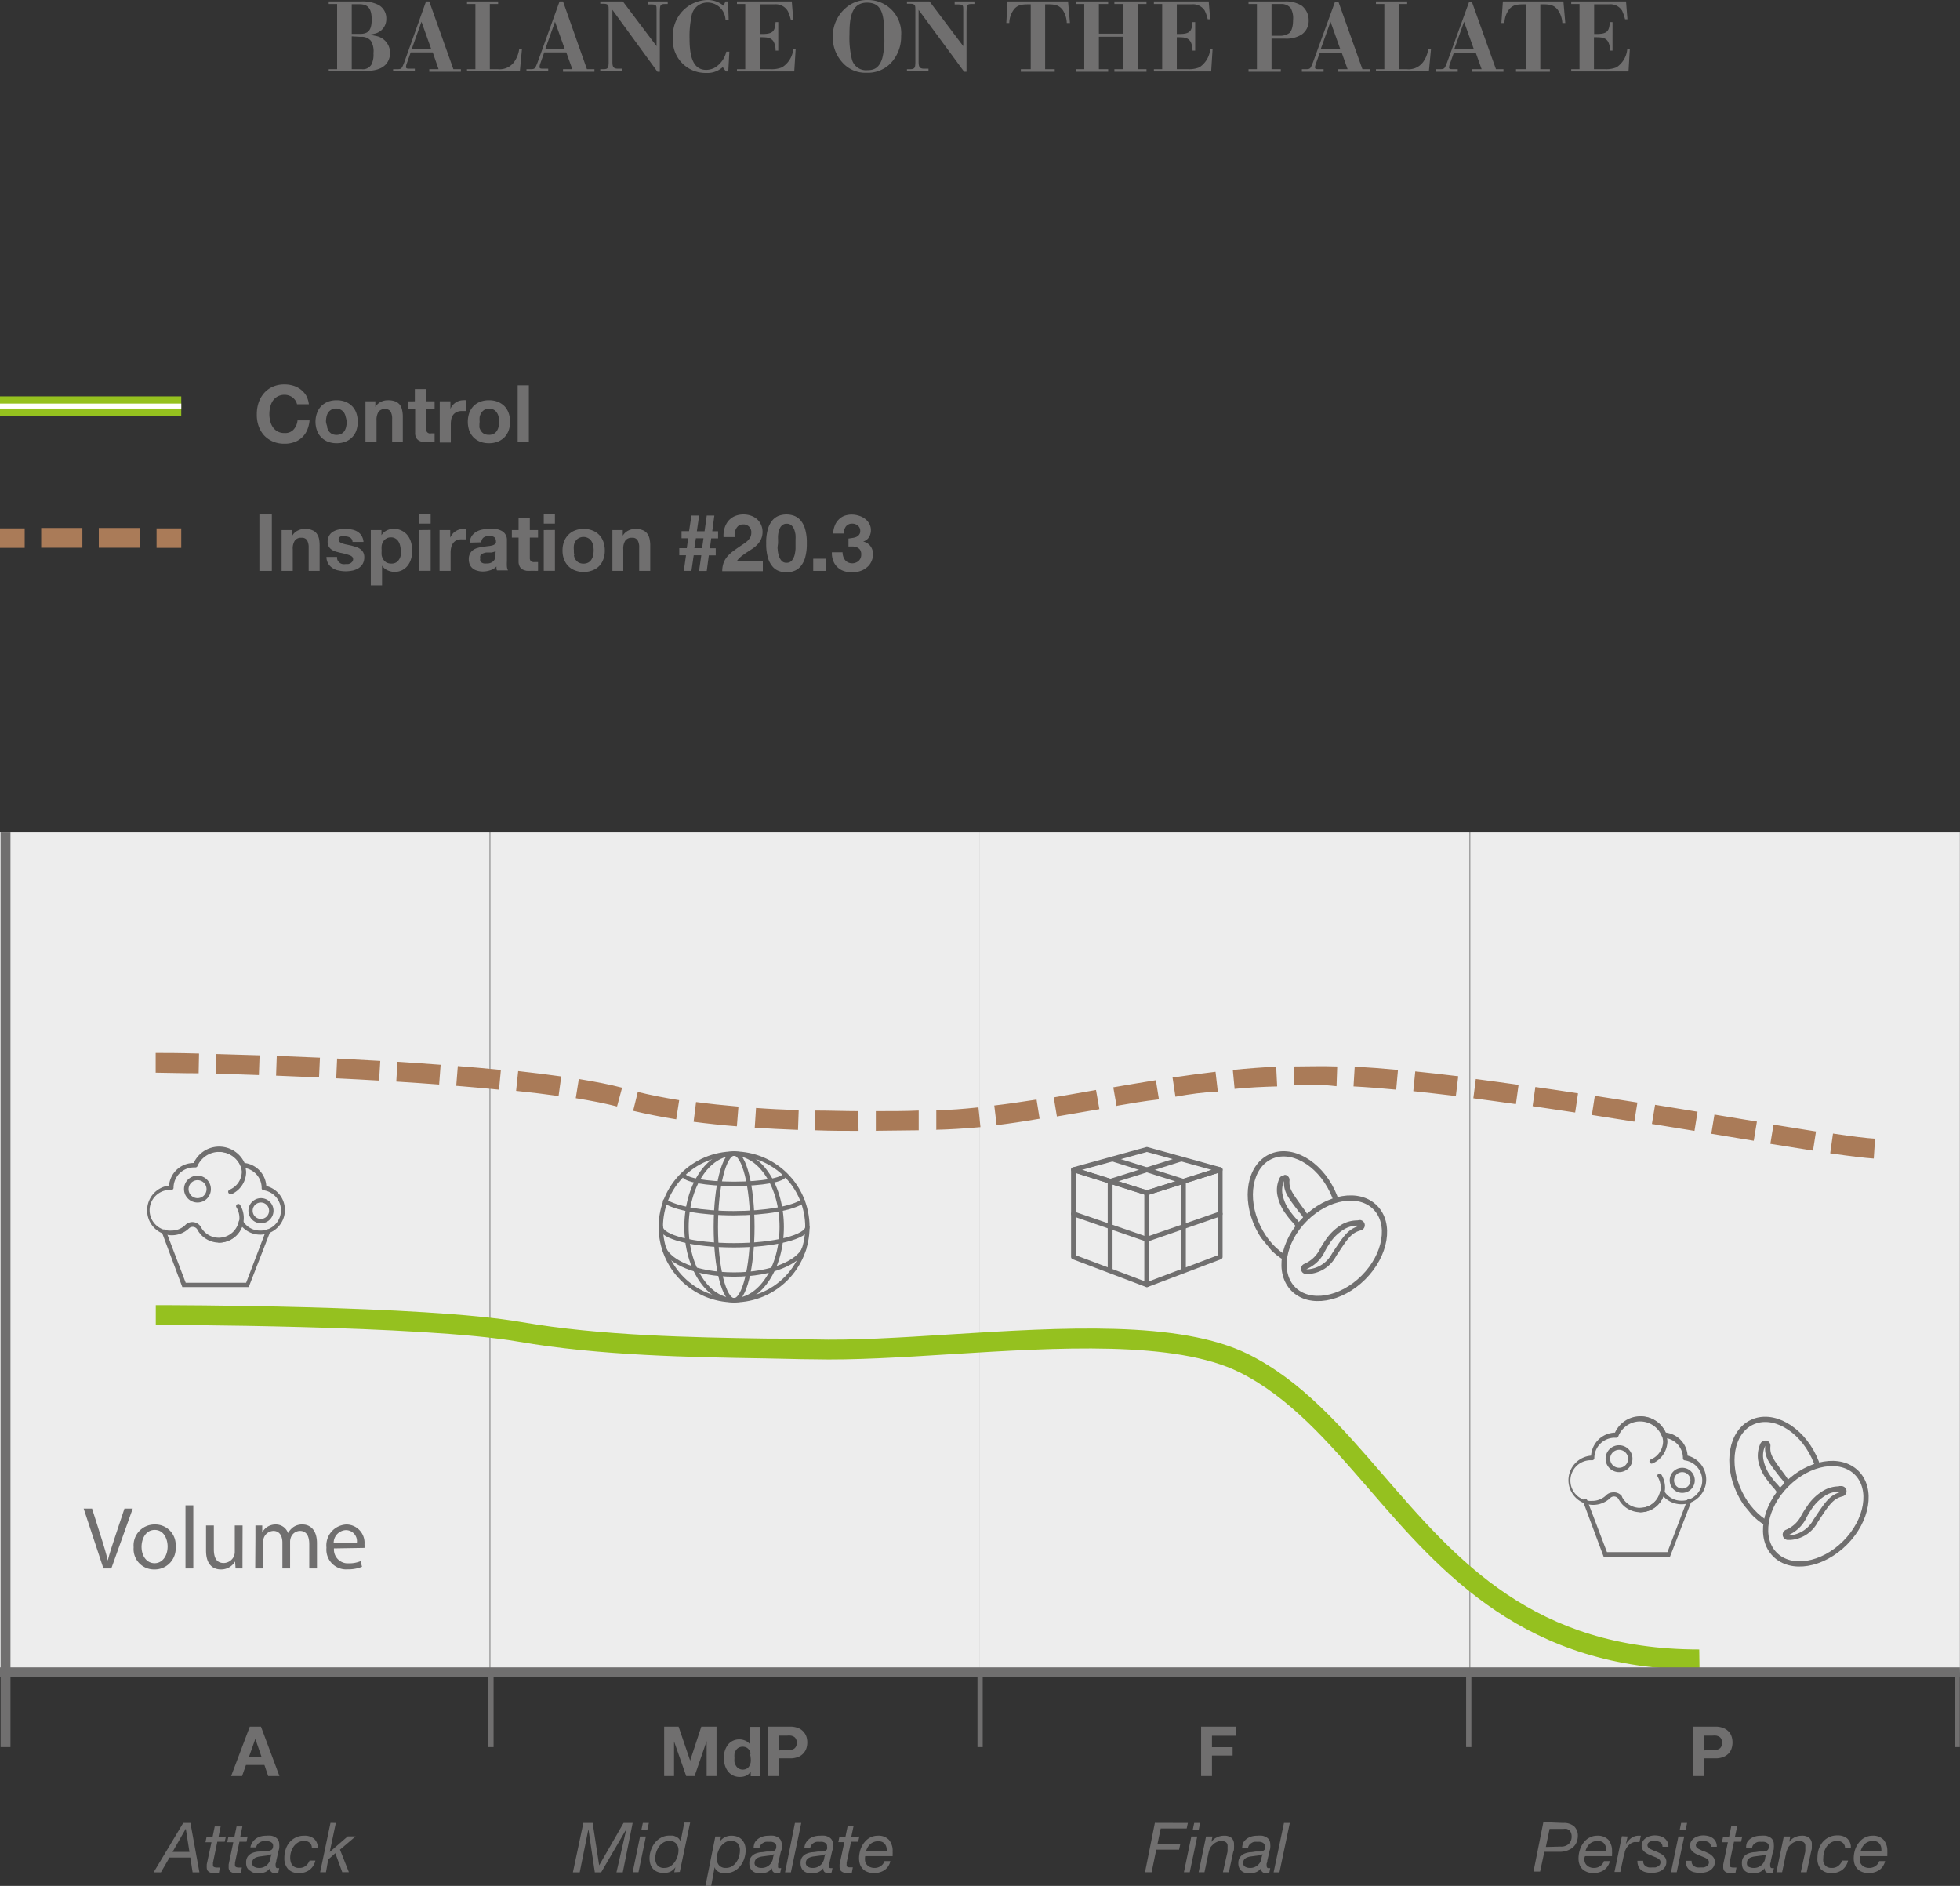<svg xmlns="http://www.w3.org/2000/svg" xmlns:xlink="http://www.w3.org/1999/xlink" viewBox="0 0 198.43 190.88"><rect x="0" y="0" width="198.43" height="190.88" fill="#333333" stroke="none"/><defs><style>.cls-1,.cls-11,.cls-12,.cls-7,.cls-9{fill:none;}.cls-2{fill:#ededed;}.cls-3{fill:#fff;}.cls-4{fill:#706f6f;}.cls-5{fill:#95c11f;}.cls-6{fill:#aa7b58;}.cls-11,.cls-12,.cls-7,.cls-9{stroke:#706f6f;}.cls-11,.cls-12,.cls-7{stroke-linecap:round;stroke-linejoin:round;}.cls-7{stroke-width:0.49px;}.cls-8{clip-path:url(#clip-path);}.cls-9{stroke-miterlimit:10;stroke-width:0.53px;}.cls-10{clip-path:url(#clip-path-2);}.cls-11{stroke-width:0.44px;}.cls-12{stroke-width:0.44px;}</style><clipPath id="clip-path"><path class="cls-1" d="M130,128.12a6.69,6.69,0,0,1,2.12-4.74,6.92,6.92,0,0,1,4.25-2.11L131,114.68l-7.42,5.62Z"/></clipPath><clipPath id="clip-path-2"><path class="cls-1" d="M178.75,155a6.7,6.7,0,0,1,2.13-4.73,7,7,0,0,1,4.25-2.12l-5.42-6.59-7.43,5.62Z"/></clipPath></defs><g id="Calque_2" data-name="Calque 2"><g id="Picto"><rect class="cls-2" x="49.63" y="84.22" width="49.58" height="85.04"/><rect class="cls-2" y="84.22" width="49.58" height="85.04"/><rect class="cls-2" x="99.21" y="84.22" width="49.58" height="85.04"/><rect class="cls-2" x="148.84" y="84.22" width="49.58" height="85.04"/><rect class="cls-3" x="0.7" y="168.96" width="197.54" height="0.61"/><rect class="cls-4" x="148.43" y="168.94" width="0.53" height="7.89"/><rect class="cls-4" x="0.06" y="168.94" width="1" height="7.89"/><rect class="cls-4" x="49.44" y="168.94" width="0.53" height="7.89"/><rect class="cls-4" x="98.96" y="168.94" width="0.53" height="7.89"/><rect class="cls-4" x="197.88" y="168.94" width="0.53" height="7.89"/><path class="cls-5" d="M172.06,169c-17.65,0-26.08-9.74-33.51-18.34-4.12-4.75-8-9.24-13.05-11.76-6.52-3.25-18.56-2.5-29.19-1.84-5.09.32-9.9.62-14,.52-1.5,0-3.11-.07-4.8-.09-7.49-.12-16.81-.27-25.05-1.7-9.64-1.67-36.42-1.69-36.69-1.69v-2c1.11,0,27.22,0,37,1.71,8.08,1.4,17.32,1.55,24.74,1.67,1.69,0,3.31,0,4.82.09,4,.11,8.81-.19,13.86-.51,11.4-.71,23.19-1.44,30.18,2,5.41,2.69,9.42,7.33,13.66,12.23,7.51,8.69,15.27,17.66,32,17.66Z"/><rect class="cls-4" x="0.06" y="84.22" width="1" height="85.04"/><rect class="cls-4" y="168.76" width="198.42" height="1"/><path class="cls-6" d="M189.7,117.26c-.9-.06-2.35-.23-4.41-.53l.28-2c2,.3,3.4.47,4.26.52Zm-6.15-.8-4.32-.69.32-1.94,4.3.69Zm-6-1-4.3-.71.32-1.94,4.3.71Zm-6-1-4.31-.7.32-1.94,4.3.7Zm-84.63,0c-1.39,0-2.86,0-4.38-.06l0-2c1.5,0,3,.06,4.34.06Zm1.75,0v-2c1.59,0,3.06,0,4.34-.06l0,2C91.69,114.42,90.21,114.44,88.61,114.45Zm6.12-.1,0-2c1.34,0,2.74-.12,4.27-.28l.2,2C97.57,114.23,96.12,114.32,94.73,114.35Zm-14,0c-1.52-.06-3-.13-4.38-.22l.13-2c1.37.1,2.82.17,4.32.22ZM74.6,114c-1.55-.12-3-.28-4.38-.46l.25-2c1.34.18,2.78.33,4.29.46Zm26.3-.11-.24-2c1.29-.15,2.69-.35,4.28-.6l.31,1.94C103.63,113.51,102.21,113.72,100.9,113.88Zm64.56-.36-4.3-.68.3-1.94,4.31.68Zm-97-.24c-1.57-.25-3-.54-4.36-.86l.47-1.91c1.27.31,2.68.59,4.19.83ZM107,113l-.32-1.93,3.88-.68.4-.07.34,1.94-.4.07Zm52.47-.4-4.31-.64.28-1.94c1.44.2,2.88.42,4.32.64Zm-97-.61c-1.11-.29-2.51-.57-4.18-.84l.31-1.94c1.73.28,3.2.57,4.38.88Zm50.58,0-.34-1.94c1.41-.24,2.85-.49,4.31-.72l.31,1.94C115.82,111.44,114.39,111.69,113,111.93Zm40.42-.24c-1.46-.21-2.9-.4-4.31-.59l.25-1.95c1.42.19,2.87.38,4.33.59ZM119,111l-.29-1.94c1.54-.23,3-.42,4.35-.58l.23,2C121.9,110.54,120.5,110.73,119,111Zm28.39-.07c-1.48-.18-2.92-.34-4.31-.49l.2-2c1.4.14,2.86.31,4.35.49Zm-90.84,0c-1.3-.18-2.74-.36-4.3-.52l.21-2c1.58.17,3,.35,4.36.54Zm84.8-.64c-1.56-.15-3-.26-4.32-.33l.12-2c1.32.07,2.8.18,4.38.33Zm-16.35,0-.19-2c1.5-.15,3-.26,4.39-.33l.1,2C127.89,110,126.45,110.06,125,110.21Zm-74.48,0c-1.4-.14-2.85-.27-4.33-.39l.16-2c1.49.12,3,.25,4.36.39Zm80.5-.35-.06-2c1.42,0,2.81-.06,4.42,0l-.07,2C133.73,109.75,132.38,109.77,131,109.81Zm-86.56-.17c-1.44-.11-2.89-.21-4.34-.3l.12-2c1.46.09,2.92.19,4.37.3Zm-6.08-.4c-1.46-.09-2.92-.16-4.34-.23l.09-2,4.37.24Zm-6.08-.32-4.35-.18.07-2,4.37.18Zm-6.09-.24c-1.57-.06-3-.1-4.36-.13l.05-2,4.38.13Zm-6.1-.18c-1.93,0-3.43-.06-4.35-.06v-2c.93,0,2.45,0,4.39.06Z"/><rect class="cls-5" y="40.12" width="18.35" height="1.97"/><rect class="cls-3" y="40.85" width="18.35" height="0.5"/><rect class="cls-6" y="53.48" width="2.5" height="1.97"/><path class="cls-6" d="M14.18,55.44H10v-2h4.17Zm-5.84,0H4.17v-2H8.34Z"/><rect class="cls-6" x="15.85" y="53.48" width="2.5" height="1.97"/><path class="cls-4" d="M29.93,40.57a1.43,1.43,0,0,0-.28-.32,1.28,1.28,0,0,0-.38-.21,1.33,1.33,0,0,0-.45-.08,1.47,1.47,0,0,0-.72.17,1.44,1.44,0,0,0-.48.44,1.81,1.81,0,0,0-.26.62,3,3,0,0,0-.09.73,2.69,2.69,0,0,0,.09.7,1.76,1.76,0,0,0,.26.61,1.44,1.44,0,0,0,.48.44,1.47,1.47,0,0,0,.72.16,1.13,1.13,0,0,0,.9-.35,1.59,1.59,0,0,0,.4-.93h1.22a3.21,3.21,0,0,1-.25,1,2.22,2.22,0,0,1-.53.74,2.14,2.14,0,0,1-.77.46,2.7,2.7,0,0,1-1,.16,2.83,2.83,0,0,1-1.18-.23,2.65,2.65,0,0,1-.88-.62,2.84,2.84,0,0,1-.55-.94A3.42,3.42,0,0,1,26,41.92a3.58,3.58,0,0,1,.19-1.19,2.89,2.89,0,0,1,.55-.95,2.56,2.56,0,0,1,.88-.64,2.83,2.83,0,0,1,1.18-.23,2.92,2.92,0,0,1,.9.13,2.3,2.3,0,0,1,1.3,1,2.45,2.45,0,0,1,.27.88H30.07A1.07,1.07,0,0,0,29.93,40.57Z"/><path class="cls-4" d="M32.1,41.79a1.88,1.88,0,0,1,.43-.69,2.05,2.05,0,0,1,.67-.44,2.46,2.46,0,0,1,.88-.15,2.42,2.42,0,0,1,.88.15,2,2,0,0,1,.68.44,1.88,1.88,0,0,1,.43.69,2.77,2.77,0,0,1,0,1.8,1.92,1.92,0,0,1-.43.68,2,2,0,0,1-.68.44,2.42,2.42,0,0,1-.88.15,2.46,2.46,0,0,1-.88-.15,2.05,2.05,0,0,1-.67-.44,1.92,1.92,0,0,1-.43-.68,2.61,2.61,0,0,1,0-1.8Zm1,1.38a1.47,1.47,0,0,0,.16.43,1,1,0,0,0,.31.3,1.1,1.1,0,0,0,1,0,1,1,0,0,0,.32-.3,1.47,1.47,0,0,0,.16-.43,2.44,2.44,0,0,0,.05-.48A2.63,2.63,0,0,0,35,42.2a1.31,1.31,0,0,0-.16-.42,1,1,0,0,0-.32-.3,1,1,0,0,0-1,0,1,1,0,0,0-.31.3,1.31,1.31,0,0,0-.16.42,2.63,2.63,0,0,0-.05.49A2.44,2.44,0,0,0,33.13,43.17Z"/><path class="cls-4" d="M38,40.62v.57h0a1.39,1.39,0,0,1,.56-.52,1.63,1.63,0,0,1,.71-.16,2,2,0,0,1,.75.12,1.15,1.15,0,0,1,.46.34,1.32,1.32,0,0,1,.23.54,3,3,0,0,1,.07.7v2.54H39.7V42.42a1.45,1.45,0,0,0-.16-.77A.62.62,0,0,0,39,41.4a.79.79,0,0,0-.68.28,1.59,1.59,0,0,0-.2.91v2.16H37V40.62Z"/><path class="cls-4" d="M44,40.62v.76h-.84v2a.39.39,0,0,0,.48.48h.19l.17,0v.88l-.32,0h-.35a4.07,4.07,0,0,1-.5,0,1.32,1.32,0,0,1-.41-.14.76.76,0,0,1-.29-.3,1,1,0,0,1-.1-.5V41.38h-.69v-.76H42V39.38h1.13v1.24Z"/><path class="cls-4" d="M45.6,40.62v.77h0a1.31,1.31,0,0,1,.21-.36,1.64,1.64,0,0,1,.31-.28,1.46,1.46,0,0,1,.38-.18,1.42,1.42,0,0,1,.42-.06.75.75,0,0,1,.24,0V41.6l-.19,0h-.21a1.19,1.19,0,0,0-.53.11.89.89,0,0,0-.35.28,1.15,1.15,0,0,0-.19.42,2.78,2.78,0,0,0-.05.52v1.86H44.52V40.62Z"/><path class="cls-4" d="M47.51,41.79a2,2,0,0,1,.43-.69,2,2,0,0,1,.68-.44,2.42,2.42,0,0,1,.88-.15,2.46,2.46,0,0,1,.88.15,2.1,2.1,0,0,1,.68.44,2,2,0,0,1,.43.69,2.77,2.77,0,0,1,0,1.8,2.07,2.07,0,0,1-.43.68,2.1,2.1,0,0,1-.68.44,2.46,2.46,0,0,1-.88.15,2.42,2.42,0,0,1-.88-.15,2,2,0,0,1-.68-.44,2.07,2.07,0,0,1-.43-.68,2.78,2.78,0,0,1,0-1.8Zm1,1.38a1.49,1.49,0,0,0,.17.43,1,1,0,0,0,.31.3,1,1,0,0,0,.48.11A1,1,0,0,0,50,43.9a.89.89,0,0,0,.31-.3,1.25,1.25,0,0,0,.17-.43,2.44,2.44,0,0,0,0-.48,2.63,2.63,0,0,0,0-.49,1.13,1.13,0,0,0-.17-.42.89.89,0,0,0-.79-.42.85.85,0,0,0-.48.12,1,1,0,0,0-.31.3,1.32,1.32,0,0,0-.17.42,2.63,2.63,0,0,0,0,.49A2.45,2.45,0,0,0,48.54,43.17Z"/><path class="cls-4" d="M53.54,39v5.71H52.41V39Z"/><path class="cls-4" d="M27.52,52.07v5.71H26.26V52.07Z"/><path class="cls-4" d="M29.59,53.65v.57h0a1.27,1.27,0,0,1,.56-.52,1.6,1.6,0,0,1,.7-.17,1.77,1.77,0,0,1,.75.13,1,1,0,0,1,.46.34,1.48,1.48,0,0,1,.24.54,3.73,3.73,0,0,1,.06.7v2.54H31.25V55.45a1.52,1.52,0,0,0-.16-.77.62.62,0,0,0-.57-.25.77.77,0,0,0-.67.28,1.49,1.49,0,0,0-.21.9v2.17H28.51V53.65Z"/><path class="cls-4" d="M34.2,56.75a.85.85,0,0,0,.2.22.65.65,0,0,0,.28.12,1.12,1.12,0,0,0,.32,0l.25,0a.85.85,0,0,0,.24-.09.69.69,0,0,0,.18-.16.41.41,0,0,0,.08-.25c0-.18-.12-.3-.35-.39a6.7,6.7,0,0,0-.94-.25L34,55.83a1.62,1.62,0,0,1-.42-.2.86.86,0,0,1-.29-.31.83.83,0,0,1-.12-.46,1.25,1.25,0,0,1,.16-.65,1.08,1.08,0,0,1,.41-.41,1.82,1.82,0,0,1,.58-.21,3.49,3.49,0,0,1,.65-.06,2.84,2.84,0,0,1,.66.07,1.63,1.63,0,0,1,.56.21,1.24,1.24,0,0,1,.41.41,1.34,1.34,0,0,1,.2.63H35.69a.5.5,0,0,0-.25-.44,1.09,1.09,0,0,0-.53-.12l-.21,0a.46.46,0,0,0-.2,0,.33.33,0,0,0-.15.11.28.28,0,0,0-.07.21.34.34,0,0,0,.11.25,1,1,0,0,0,.29.15,3.16,3.16,0,0,0,.42.11l.47.1.48.14a1.38,1.38,0,0,1,.42.21,1,1,0,0,1,.3.33,1,1,0,0,1,.11.48,1.33,1.33,0,0,1-.16.69,1.39,1.39,0,0,1-.43.44,1.94,1.94,0,0,1-.61.24,3.84,3.84,0,0,1-.69.07,3.27,3.27,0,0,1-.7-.08,1.5,1.5,0,0,1-.61-.24,1.31,1.31,0,0,1-.63-1.13h1.08A.59.59,0,0,0,34.2,56.75Z"/><path class="cls-4" d="M38.62,53.65v.52h0a1.28,1.28,0,0,1,.53-.48,1.5,1.5,0,0,1,.7-.16,1.68,1.68,0,0,1,.84.19,1.65,1.65,0,0,1,.59.49,2,2,0,0,1,.34.7,3,3,0,0,1,.11.85,2.71,2.71,0,0,1-.11.8,2.07,2.07,0,0,1-.34.68,1.75,1.75,0,0,1-.57.47,1.74,1.74,0,0,1-1.5,0,1.31,1.31,0,0,1-.53-.46h0v2H37.54V53.65Zm1.48,3.28a.86.86,0,0,0,.3-.3,1.13,1.13,0,0,0,.17-.42,2.61,2.61,0,0,0,0-.48,2,2,0,0,0-.06-.49,1.17,1.17,0,0,0-.17-.43.86.86,0,0,0-.77-.42.83.83,0,0,0-.46.12.81.81,0,0,0-.31.3,1.11,1.11,0,0,0-.16.42,2.65,2.65,0,0,0,0,.5,2.61,2.61,0,0,0,0,.48,1.32,1.32,0,0,0,.17.42,1,1,0,0,0,.31.3,1,1,0,0,0,.46.11A.93.93,0,0,0,40.1,56.93Z"/><path class="cls-4" d="M42.46,53v-.94H43.6V53Zm1.14.64v4.13H42.46V53.65Z"/><path class="cls-4" d="M45.58,53.65v.76h0a1.86,1.86,0,0,1,.22-.35,1.18,1.18,0,0,1,.31-.28,1.33,1.33,0,0,1,.38-.18,1.14,1.14,0,0,1,.41-.07,1.18,1.18,0,0,1,.25,0v1.06l-.19,0h-.22a1.22,1.22,0,0,0-.53.1.88.88,0,0,0-.34.29,1.15,1.15,0,0,0-.19.42,2.12,2.12,0,0,0-.06.52v1.86H44.5V53.65Z"/><path class="cls-4" d="M47.56,54.92a1.36,1.36,0,0,1,.2-.67,1.51,1.51,0,0,1,.45-.42,1.93,1.93,0,0,1,.61-.23,3.94,3.94,0,0,1,.69-.07,4.7,4.7,0,0,1,.63,0,1.86,1.86,0,0,1,.58.17,1,1,0,0,1,.43.36,1,1,0,0,1,.17.6v2.15a4.63,4.63,0,0,0,0,.54,1,1,0,0,0,.11.38H50.31a1.33,1.33,0,0,1-.05-.19l0-.21a1.37,1.37,0,0,1-.64.39,2.36,2.36,0,0,1-.75.12,1.92,1.92,0,0,1-.55-.08,1.18,1.18,0,0,1-.45-.22,1,1,0,0,1-.3-.38,1.36,1.36,0,0,1-.11-.56,1.16,1.16,0,0,1,.13-.58,1,1,0,0,1,.32-.36,1.35,1.35,0,0,1,.44-.2,3.1,3.1,0,0,1,.51-.11l.51-.07a2.7,2.7,0,0,0,.44-.07.76.76,0,0,0,.3-.14.28.28,0,0,0,.1-.27.6.6,0,0,0-.06-.29.37.37,0,0,0-.16-.17.69.69,0,0,0-.23-.08l-.28,0a.84.84,0,0,0-.53.15.61.61,0,0,0-.22.48Zm2.62.84a.55.55,0,0,1-.17.1l-.24.06-.26,0-.27,0a1.14,1.14,0,0,0-.25.06.76.76,0,0,0-.22.11.5.5,0,0,0-.15.17.68.68,0,0,0,0,.27.62.62,0,0,0,0,.25.44.44,0,0,0,.16.17.72.72,0,0,0,.22.08,1.14,1.14,0,0,0,.26,0,.94.94,0,0,0,.52-.11.67.67,0,0,0,.28-.27.94.94,0,0,0,.1-.31,1.33,1.33,0,0,0,0-.26Z"/><path class="cls-4" d="M54.47,53.65v.76h-.83v2a.54.54,0,0,0,.1.39.57.57,0,0,0,.38.09h.18l.17,0v.88a1.51,1.51,0,0,1-.32,0h-.34a4,4,0,0,1-.5,0,1.59,1.59,0,0,1-.42-.14.74.74,0,0,1-.28-.3,1.06,1.06,0,0,1-.11-.5V54.41h-.68v-.76h.68V52.41h1.14v1.24Z"/><path class="cls-4" d="M55.05,53v-.94h1.13V53Zm1.13.64v4.13H55.05V53.65Z"/><path class="cls-4" d="M57.1,54.82a2,2,0,0,1,.44-.69,1.82,1.82,0,0,1,.67-.44,2.42,2.42,0,0,1,.88-.16,2.46,2.46,0,0,1,.88.16,1.86,1.86,0,0,1,.68.44,1.88,1.88,0,0,1,.43.69,2.57,2.57,0,0,1,.15.9,2.48,2.48,0,0,1-.15.89,1.88,1.88,0,0,1-.43.69,1.84,1.84,0,0,1-.68.43,2.46,2.46,0,0,1-.88.16,2.42,2.42,0,0,1-.88-.16,1.8,1.8,0,0,1-.67-.43,2,2,0,0,1-.44-.69,2.48,2.48,0,0,1-.15-.89A2.57,2.57,0,0,1,57.1,54.82Zm1,1.38a1.23,1.23,0,0,0,.16.43,1,1,0,0,0,.31.3,1.1,1.1,0,0,0,1,0,.89.89,0,0,0,.31-.3,1.25,1.25,0,0,0,.17-.43,2.38,2.38,0,0,0,0-1,1.13,1.13,0,0,0-.17-.42.75.75,0,0,0-.31-.3,1,1,0,0,0-1,0,.81.81,0,0,0-.31.3,1.11,1.11,0,0,0-.16.42,2,2,0,0,0,0,.49A2,2,0,0,0,58.14,56.2Z"/><path class="cls-4" d="M63.05,53.65v.57h0a1.33,1.33,0,0,1,.56-.52,1.65,1.65,0,0,1,.71-.17,1.75,1.75,0,0,1,.74.13,1,1,0,0,1,.46.34,1.33,1.33,0,0,1,.24.54,3,3,0,0,1,.07.7v2.54H64.71V55.45a1.43,1.43,0,0,0-.16-.77.61.61,0,0,0-.57-.25.78.78,0,0,0-.67.28,1.49,1.49,0,0,0-.21.9v2.17H62V53.65Z"/><path class="cls-4" d="M68.77,56.2v-.72h.76l.14-1H69v-.72h.76L70,52.18h.78l-.23,1.59h.78l.22-1.59h.77l-.21,1.59h.59v.72H72l-.13,1h.59v.72h-.7l-.21,1.58h-.78L71,56.2h-.77L70,57.78h-.77l.22-1.58Zm1.53-.72h.78l.14-1h-.77Z"/><path class="cls-4" d="M73.36,53.44a2.07,2.07,0,0,1,.38-.72,1.87,1.87,0,0,1,.65-.48,2.24,2.24,0,0,1,.89-.17,2.19,2.19,0,0,1,.73.12,1.82,1.82,0,0,1,.61.34,1.7,1.7,0,0,1,.58,1.29,1.79,1.79,0,0,1-.14.73,2,2,0,0,1-.36.54,3,3,0,0,1-.5.43l-.58.38c-.19.12-.37.26-.56.4a2.59,2.59,0,0,0-.48.51h2.65v1H73.12a2.44,2.44,0,0,1,.14-.85,2.17,2.17,0,0,1,.38-.64,3.49,3.49,0,0,1,.56-.52c.22-.16.45-.33.69-.49l.39-.26a2.92,2.92,0,0,0,.38-.29,2,2,0,0,0,.29-.36,1,1,0,0,0,.11-.46.78.78,0,0,0-.84-.86.73.73,0,0,0-.42.11.91.91,0,0,0-.27.31,1.34,1.34,0,0,0-.15.41,2.28,2.28,0,0,0,0,.45H73.25A2.59,2.59,0,0,1,73.36,53.44Z"/><path class="cls-4" d="M77.73,53.59a2.45,2.45,0,0,1,.45-.9,1.6,1.6,0,0,1,.65-.48,2.3,2.3,0,0,1,1.58,0,1.7,1.7,0,0,1,.66.48,2.45,2.45,0,0,1,.45.9A4.86,4.86,0,0,1,81.68,55a5,5,0,0,1-.16,1.4,2.37,2.37,0,0,1-.45.9,1.52,1.52,0,0,1-.66.48,2.16,2.16,0,0,1-1.58,0,1.44,1.44,0,0,1-.65-.48,2.37,2.37,0,0,1-.45-.9,5,5,0,0,1-.16-1.4A4.86,4.86,0,0,1,77.73,53.59Zm1,1.95a2.84,2.84,0,0,0,.1.65,1.52,1.52,0,0,0,.27.54.65.65,0,0,0,.53.23.68.68,0,0,0,.54-.23,1.52,1.52,0,0,0,.27-.54,3.52,3.52,0,0,0,.1-.65c0-.23,0-.42,0-.58v-.35a3,3,0,0,0,0-.42c0-.14-.05-.29-.08-.43a1.45,1.45,0,0,0-.16-.38,1,1,0,0,0-.26-.27.71.71,0,0,0-.39-.1.67.67,0,0,0-.39.1.84.84,0,0,0-.26.27,1.44,1.44,0,0,0-.15.38,2.17,2.17,0,0,0-.08.43,3,3,0,0,0,0,.42c0,.14,0,.25,0,.35S78.71,55.31,78.72,55.54Z"/><path class="cls-4" d="M83.58,56.55v1.23H82.33V56.55Z"/><path class="cls-4" d="M86.29,54.45a1.59,1.59,0,0,0,.39-.1.7.7,0,0,0,.29-.22.56.56,0,0,0,.12-.38.66.66,0,0,0-.24-.55A.86.86,0,0,0,86.3,53a.79.79,0,0,0-.66.28,1.18,1.18,0,0,0-.21.72H84.35a2.41,2.41,0,0,1,.16-.79,1.68,1.68,0,0,1,.39-.61,1.62,1.62,0,0,1,.6-.4,2.3,2.3,0,0,1,1.46,0,2,2,0,0,1,.6.3A1.59,1.59,0,0,1,88,53a1.3,1.3,0,0,1,.17.66,1.34,1.34,0,0,1-.2.72,1,1,0,0,1-.59.43h0a1.21,1.21,0,0,1,.73.45,1.28,1.28,0,0,1,.27.82,1.67,1.67,0,0,1-.18.79,1.51,1.51,0,0,1-.46.57,1.92,1.92,0,0,1-.66.36,2.65,2.65,0,0,1-1.64,0,1.7,1.7,0,0,1-.66-.4,1.62,1.62,0,0,1-.42-.63,2.15,2.15,0,0,1-.14-.87H85.3a1.49,1.49,0,0,0,.07.43,1,1,0,0,0,.18.35.89.89,0,0,0,.3.24,1,1,0,0,0,1.08-.15.84.84,0,0,0,.26-.64.82.82,0,0,0-.12-.49.7.7,0,0,0-.32-.24,1.17,1.17,0,0,0-.42-.09H85.9v-.8Z"/><path class="cls-4" d="M26.42,174.76l1.87,5H27.15l-.38-1.12H24.9l-.39,1.12H23.4l1.89-5Zm.06,3.07L25.85,176h0l-.65,1.84Z"/><path class="cls-4" d="M10.47,158.75l-2-6.06h.85l.95,3c.26.82.48,1.55.64,2.26h0c.17-.7.43-1.46.69-2.26l1-3h.84l-2.17,6.06Z"/><path class="cls-4" d="M17.78,156.54a2.12,2.12,0,0,1-2.17,2.31,2.06,2.06,0,0,1-2.08-2.24,2.12,2.12,0,0,1,2.16-2.31A2.06,2.06,0,0,1,17.78,156.54Zm-3.45,0c0,1,.55,1.68,1.32,1.68s1.32-.71,1.32-1.69c0-.74-.37-1.68-1.3-1.68S14.33,155.76,14.33,156.58Z"/><path class="cls-4" d="M18.78,152.36h.79v6.39h-.79Z"/><path class="cls-4" d="M24.55,157.57c0,.45,0,.84,0,1.18h-.7l-.05-.71h0a1.62,1.62,0,0,1-1.44.81c-.68,0-1.5-.37-1.5-1.9V154.4h.79v2.41c0,.83.25,1.39,1,1.39a1.16,1.16,0,0,0,1.05-.72,1.3,1.3,0,0,0,.07-.41V154.4h.79Z"/><path class="cls-4" d="M25.86,155.58c0-.45,0-.82,0-1.18h.69l0,.7h0a1.52,1.52,0,0,1,1.37-.8,1.29,1.29,0,0,1,1.24.87h0a2,2,0,0,1,.49-.57,1.53,1.53,0,0,1,1-.3c.58,0,1.44.38,1.44,1.89v2.56h-.78v-2.46c0-.84-.3-1.34-.94-1.34a1,1,0,0,0-.94.72,1.18,1.18,0,0,0-.06.39v2.69h-.78v-2.61c0-.69-.3-1.19-.91-1.19a1.08,1.08,0,0,0-1,.79,1.23,1.23,0,0,0-.06.39v2.62h-.78Z"/><path class="cls-4" d="M33.81,156.72a1.4,1.4,0,0,0,1.5,1.51,2.94,2.94,0,0,0,1.2-.22l.14.57a3.69,3.69,0,0,1-1.45.26,2,2,0,0,1-2.15-2.19,2.12,2.12,0,0,1,2.05-2.35,1.85,1.85,0,0,1,1.8,2,2.73,2.73,0,0,1,0,.37Zm2.32-.57A1.12,1.12,0,0,0,35,154.87a1.3,1.3,0,0,0-1.22,1.28Z"/><path class="cls-4" d="M125.11,174.76v.92H122.7v1.16h2.09v.85H122.7v2.07h-1.1v-5Z"/><path class="cls-4" d="M173.68,174.76a2.07,2.07,0,0,1,.79.14,1.5,1.5,0,0,1,.54.36,1.32,1.32,0,0,1,.3.51,2,2,0,0,1,0,1.18,1.29,1.29,0,0,1-.3.52,1.5,1.5,0,0,1-.54.36,2.07,2.07,0,0,1-.79.14h-1.16v1.79h-1.1v-5Zm-.31,2.35a2.22,2.22,0,0,0,.37,0,1,1,0,0,0,.31-.1.58.58,0,0,0,.21-.23.87.87,0,0,0,.08-.39.82.82,0,0,0-.08-.38.52.52,0,0,0-.21-.23,1,1,0,0,0-.31-.11,2.22,2.22,0,0,0-.37,0h-.85v1.5Z"/><path class="cls-4" d="M19.28,184.51l.91,5H19.5l-.23-1.5H17.16l-.87,1.5h-.74l3-5Zm-.1,2.93-.37-2.35h0l-1.34,2.35Z"/><path class="cls-4" d="M22.87,185.88l-.12.53H22l-.44,2.13s0,.08,0,.12,0,.07,0,.12a.2.2,0,0,0,.11.19.7.7,0,0,0,.25.05l.18,0,.16,0-.1.54-.21,0h-.21a1.48,1.48,0,0,1-.31,0,.54.54,0,0,1-.26-.09.58.58,0,0,1-.18-.17.65.65,0,0,1-.06-.29.76.76,0,0,1,0-.15c0-.05,0-.1,0-.15l.48-2.25h-.61l.11-.53h.61l.22-1.07h.6l-.22,1.07Z"/><path class="cls-4" d="M25.07,185.88l-.11.53h-.72l-.45,2.13s0,.08,0,.12a.41.41,0,0,0,0,.12.2.2,0,0,0,.11.19.62.62,0,0,0,.25.05l.17,0,.17,0-.11.54-.21,0h-.21a1.55,1.55,0,0,1-.31,0,.58.58,0,0,1-.26-.09.46.46,0,0,1-.17-.17.54.54,0,0,1-.07-.29c0-.05,0-.1,0-.15l0-.15.47-2.25H23l.12-.53h.61l.22-1.07h.59l-.22,1.07Z"/><path class="cls-4" d="M25.56,186.46a1.41,1.41,0,0,1,.36-.37,1.56,1.56,0,0,1,.47-.22,2.1,2.1,0,0,1,.56-.07,2.74,2.74,0,0,1,.5,0,1.3,1.3,0,0,1,.42.15.78.78,0,0,1,.29.28.88.88,0,0,1,.11.45,1.37,1.37,0,0,1,0,.34c0,.12-.05.23-.07.32l-.23,1c0,.07,0,.16-.06.25a.84.84,0,0,0,0,.27.25.25,0,0,0,.05.17.13.13,0,0,0,.12.05.2.2,0,0,0,.1,0l.09,0-.09.44-.18.06-.18,0a.46.46,0,0,1-.37-.13.41.41,0,0,1-.1-.37v0a1.35,1.35,0,0,1-.47.39,1.77,1.77,0,0,1-.75.13,2,2,0,0,1-.43-.05.86.86,0,0,1-.34-.18A.83.83,0,0,1,25,189a1.13,1.13,0,0,1-.08-.47,1,1,0,0,1,.17-.63,1.1,1.1,0,0,1,.43-.34,2.22,2.22,0,0,1,.59-.15c.22,0,.42-.06.62-.07l.42,0a1,1,0,0,0,.28-.08.35.35,0,0,0,.16-.16.6.6,0,0,0,.06-.29.43.43,0,0,0-.07-.24.62.62,0,0,0-.18-.14.88.88,0,0,0-.23-.07,1.1,1.1,0,0,0-.25,0,2,2,0,0,0-.34,0,.81.81,0,0,0-.29.12.74.74,0,0,0-.23.2.68.68,0,0,0-.12.3h-.59A1.33,1.33,0,0,1,25.56,186.46Zm.17,2.48a.89.89,0,0,0,.45.12,1.13,1.13,0,0,0,1-.47,1.34,1.34,0,0,0,.2-.44c0-.16.07-.33.11-.49h0a.86.86,0,0,1-.32.13l-.41.05-.43.06a1.56,1.56,0,0,0-.4.1.75.75,0,0,0-.29.2.64.64,0,0,0-.12.36A.43.43,0,0,0,25.73,188.94Z"/><path class="cls-4" d="M31.35,186.51a.8.8,0,0,0-.56-.18,1.23,1.23,0,0,0-.61.15,1.53,1.53,0,0,0-.44.4,2.35,2.35,0,0,0-.27.55,2.08,2.08,0,0,0-.09.6,1.75,1.75,0,0,0,.05.4.86.86,0,0,0,.15.32.71.71,0,0,0,.28.23.88.88,0,0,0,.42.08,1,1,0,0,0,.66-.2,1.28,1.28,0,0,0,.4-.54h.59a1.66,1.66,0,0,1-.59.94,1.73,1.73,0,0,1-1.06.32,1.42,1.42,0,0,1-1.12-.41,1.61,1.61,0,0,1-.37-1.14,2.63,2.63,0,0,1,.13-.84,2.12,2.12,0,0,1,.38-.71,1.91,1.91,0,0,1,.63-.49,1.84,1.84,0,0,1,.86-.19,1.49,1.49,0,0,1,1,.3,1.18,1.18,0,0,1,.38.93h-.6A.65.65,0,0,0,31.35,186.51Z"/><path class="cls-4" d="M34,184.51l-.62,2.94h0l1.82-1.58H36l-1.58,1.34.9,2.28h-.67l-.7-1.92-.72.64L33,189.5h-.59l1.05-5Z"/><path class="cls-4" d="M60,184.51l.66,4.29h0l2.47-4.29h.92l-1,5h-.64l1-4.37h0l-2.55,4.37h-.64l-.65-4.37h0l-.88,4.37H58l1.06-5Z"/><path class="cls-4" d="M65.39,185.88l-.75,3.62h-.59l.75-3.62Zm-.46-.65.15-.72h.61l-.16.72Z"/><path class="cls-4" d="M68.26,189.5l.12-.51h0a1.46,1.46,0,0,1-.55.47,1.78,1.78,0,0,1-1.26,0,1.19,1.19,0,0,1-.45-.3,1.24,1.24,0,0,1-.27-.46,2,2,0,0,1-.09-.61,2.36,2.36,0,0,1,.14-.82,2.5,2.5,0,0,1,.39-.74,2,2,0,0,1,.63-.53,1.7,1.7,0,0,1,.85-.21l.34,0a1.17,1.17,0,0,1,.33.11.92.92,0,0,1,.28.19.79.79,0,0,1,.18.31h0l.38-1.93h.59l-1.05,5Zm-1.7-.7a.87.87,0,0,0,.71.26,1.14,1.14,0,0,0,.61-.17,1.84,1.84,0,0,0,.44-.44,2.29,2.29,0,0,0,.28-.59,2.18,2.18,0,0,0,.09-.6,1,1,0,0,0-.24-.67.86.86,0,0,0-.67-.26,1.12,1.12,0,0,0-.62.16,1.51,1.51,0,0,0-.45.42,2.39,2.39,0,0,0-.28.58,2.2,2.2,0,0,0-.09.61A1.07,1.07,0,0,0,66.56,188.8Z"/><path class="cls-4" d="M73,185.88l-.13.52h0a1.46,1.46,0,0,1,.55-.47,1.48,1.48,0,0,1,.65-.13,1.66,1.66,0,0,1,.61.11,1.23,1.23,0,0,1,.44.3,1.47,1.47,0,0,1,.28.47,2,2,0,0,1,.09.61,2.67,2.67,0,0,1-.14.82,2.5,2.5,0,0,1-.39.74,2,2,0,0,1-.63.53,1.81,1.81,0,0,1-.85.2l-.34,0a1.33,1.33,0,0,1-.34-.1,1.07,1.07,0,0,1-.28-.19.73.73,0,0,1-.17-.31h0L72,190.88h-.58l1-5Zm1.69.7a.89.89,0,0,0-.71-.25,1,1,0,0,0-.6.17,1.57,1.57,0,0,0-.45.44,2.36,2.36,0,0,0-.27.58,2.18,2.18,0,0,0-.09.6,1,1,0,0,0,.23.68.88.88,0,0,0,.68.26,1.17,1.17,0,0,0,.62-.16,1.42,1.42,0,0,0,.45-.43,1.87,1.87,0,0,0,.27-.57,2.2,2.2,0,0,0,.09-.61A1.06,1.06,0,0,0,74.69,186.58Z"/><path class="cls-4" d="M76.43,186.46a1.41,1.41,0,0,1,.36-.37,1.56,1.56,0,0,1,.47-.22,2.1,2.1,0,0,1,.56-.07,2.74,2.74,0,0,1,.5,0,1.3,1.3,0,0,1,.42.15.78.78,0,0,1,.29.28.88.88,0,0,1,.11.45,1.37,1.37,0,0,1,0,.34c0,.12,0,.23-.07.32l-.23,1c0,.07,0,.16-.06.25a.84.84,0,0,0,0,.27.25.25,0,0,0,0,.17.13.13,0,0,0,.12.05.2.2,0,0,0,.1,0l.09,0-.09.44-.18.06-.18,0a.46.46,0,0,1-.37-.13.41.41,0,0,1-.1-.37l0,0a1.23,1.23,0,0,1-.46.39,1.77,1.77,0,0,1-.75.13,2,2,0,0,1-.43-.05.8.8,0,0,1-.34-.18.83.83,0,0,1-.24-.31,1.13,1.13,0,0,1-.09-.47,1,1,0,0,1,.18-.63,1.1,1.1,0,0,1,.43-.34,2.22,2.22,0,0,1,.59-.15c.22,0,.42-.06.62-.07l.41,0a1,1,0,0,0,.29-.08.35.35,0,0,0,.16-.16.6.6,0,0,0,.05-.29.36.36,0,0,0-.07-.24.47.47,0,0,0-.17-.14.88.88,0,0,0-.23-.07,1.1,1.1,0,0,0-.25,0,1.87,1.87,0,0,0-.34,0,.69.69,0,0,0-.29.12.74.74,0,0,0-.23.2.68.68,0,0,0-.12.3h-.59A1.33,1.33,0,0,1,76.43,186.46Zm.17,2.48a.89.89,0,0,0,.45.12,1.15,1.15,0,0,0,1-.47,1.34,1.34,0,0,0,.2-.44c0-.16.07-.33.11-.49h0a.86.86,0,0,1-.32.13l-.41.05-.44.06a1.59,1.59,0,0,0-.39.1.75.75,0,0,0-.29.2.64.64,0,0,0-.12.36A.43.43,0,0,0,76.6,188.94Z"/><path class="cls-4" d="M81.12,184.51l-1.05,5h-.59l1-5Z"/><path class="cls-4" d="M81.62,186.46a1.55,1.55,0,0,1,.35-.37,1.51,1.51,0,0,1,.48-.22,2,2,0,0,1,.55-.07,2.78,2.78,0,0,1,.51,0,1.3,1.3,0,0,1,.42.15.78.78,0,0,1,.29.28.88.88,0,0,1,.11.45,2.09,2.09,0,0,1,0,.34c0,.12-.05.23-.08.32l-.23,1a1.49,1.49,0,0,1-.06.25,1.24,1.24,0,0,0,0,.27.25.25,0,0,0,0,.17.17.17,0,0,0,.13.05.2.2,0,0,0,.1,0l.09,0-.09.44-.18.06-.19,0a.49.49,0,0,1-.37-.13.44.44,0,0,1-.09-.37l0,0a1.19,1.19,0,0,1-.47.39,1.69,1.69,0,0,1-.74.13,2,2,0,0,1-.43-.05.9.9,0,0,1-.35-.18.93.93,0,0,1-.23-.31,1.13,1.13,0,0,1-.09-.47,1,1,0,0,1,.17-.63,1.14,1.14,0,0,1,.44-.34,2.13,2.13,0,0,1,.59-.15c.21,0,.42-.06.62-.07l.41,0a.85.85,0,0,0,.28-.08.38.38,0,0,0,.17-.16.76.76,0,0,0,0-.29.36.36,0,0,0-.07-.24.58.58,0,0,0-.17-.14.84.84,0,0,0-.24-.07,1.06,1.06,0,0,0-.25,0,1.84,1.84,0,0,0-.33,0,.79.79,0,0,0-.3.12.7.7,0,0,0-.22.2.68.68,0,0,0-.12.3h-.59A1.19,1.19,0,0,1,81.62,186.46Zm.17,2.48a.84.84,0,0,0,.45.12,1.15,1.15,0,0,0,1-.47,1.58,1.58,0,0,0,.2-.44c0-.16.07-.33.11-.49h0a.93.93,0,0,1-.32.13l-.41.05-.44.06a1.39,1.39,0,0,0-.39.1.69.69,0,0,0-.29.2.58.58,0,0,0-.12.36A.43.43,0,0,0,81.79,188.94Z"/><path class="cls-4" d="M87,185.88l-.12.53h-.72l-.45,2.13a.49.49,0,0,1,0,.12s0,.07,0,.12a.2.2,0,0,0,.11.19A.7.7,0,0,0,86,189l.18,0,.16,0-.1.54-.21,0h-.21a1.66,1.66,0,0,1-.32,0,.54.54,0,0,1-.25-.09.58.58,0,0,1-.18-.17A.65.65,0,0,1,85,189a.76.76,0,0,1,0-.15.77.77,0,0,1,0-.15l.48-2.25h-.61l.11-.53h.61l.22-1.07h.6l-.23,1.07Z"/><path class="cls-4" d="M87.57,188.19a.87.87,0,0,0,.07.37,1,1,0,0,0,.21.27.85.85,0,0,0,.31.17,1,1,0,0,0,.35.06,1.11,1.11,0,0,0,.65-.18,1,1,0,0,0,.39-.51h.59a1.47,1.47,0,0,1-.59.91,1.74,1.74,0,0,1-.48.22,1.77,1.77,0,0,1-.56.08,1.68,1.68,0,0,1-.75-.14,1.14,1.14,0,0,1-.47-.35,1.19,1.19,0,0,1-.25-.47,2.07,2.07,0,0,1-.07-.49,2.91,2.91,0,0,1,.15-.95,2.35,2.35,0,0,1,.41-.73,1.79,1.79,0,0,1,.59-.48,1.65,1.65,0,0,1,.72-.17,1.45,1.45,0,0,1,1.16.42,1.72,1.72,0,0,1,.37,1.18,2.13,2.13,0,0,1,0,.27c0,.08,0,.15,0,.2H87.59A1.72,1.72,0,0,0,87.57,188.19ZM89.75,187a1,1,0,0,0-.14-.33.87.87,0,0,0-.27-.23,1,1,0,0,0-.41-.08,1.16,1.16,0,0,0-.47.08,1,1,0,0,0-.36.22,1.35,1.35,0,0,0-.26.32,2,2,0,0,0-.17.4h2.1A1.62,1.62,0,0,0,89.75,187Z"/><path class="cls-4" d="M120.26,184.51l-.12.56h-2.63l-.33,1.59h2.31l-.12.55h-2.31l-.47,2.29h-.67l1-5Z"/><path class="cls-4" d="M121.21,185.88l-.76,3.62h-.59l.75-3.62Zm-.46-.65.15-.72h.6l-.15.72Z"/><path class="cls-4" d="M122.75,185.88l-.11.55h0a1.37,1.37,0,0,1,.57-.47,1.58,1.58,0,0,1,.72-.16,1.11,1.11,0,0,1,.76.23.9.9,0,0,1,.24.7,1.9,1.9,0,0,1,0,.31c0,.13,0,.26-.08.4l-.44,2.06h-.6l.47-2.11a.69.69,0,0,1,0-.13l0-.15a.78.78,0,0,1,0-.16.57.57,0,0,0,0-.12.43.43,0,0,0-.18-.38.79.79,0,0,0-.45-.12,1.11,1.11,0,0,0-.49.12,1.21,1.21,0,0,0-.41.3,1,1,0,0,0-.25.33,2.3,2.3,0,0,0-.14.42l-.42,2h-.59l.75-3.62Z"/><path class="cls-4" d="M125.89,186.46a1.41,1.41,0,0,1,.36-.37,1.56,1.56,0,0,1,.47-.22,2.1,2.1,0,0,1,.56-.07,2.74,2.74,0,0,1,.5,0,1.3,1.3,0,0,1,.42.15.78.78,0,0,1,.29.28.88.88,0,0,1,.11.45,1.37,1.37,0,0,1,0,.34c0,.12-.05.23-.07.32l-.23,1c0,.07,0,.16-.06.25a.84.84,0,0,0,0,.27.25.25,0,0,0,.05.17.13.13,0,0,0,.12.05.2.2,0,0,0,.1,0l.09,0-.09.44-.18.06-.18,0a.46.46,0,0,1-.37-.13.41.41,0,0,1-.1-.37l0,0a1.19,1.19,0,0,1-.47.39,1.69,1.69,0,0,1-.74.13,2,2,0,0,1-.43-.05.8.8,0,0,1-.34-.18.83.83,0,0,1-.24-.31,1.13,1.13,0,0,1-.09-.47,1,1,0,0,1,.18-.63,1.1,1.1,0,0,1,.43-.34,2.22,2.22,0,0,1,.59-.15c.22,0,.42-.06.62-.07l.41,0a1,1,0,0,0,.29-.08.35.35,0,0,0,.16-.16.6.6,0,0,0,0-.29.36.36,0,0,0-.07-.24.47.47,0,0,0-.17-.14.84.84,0,0,0-.24-.07,1,1,0,0,0-.24,0,1.87,1.87,0,0,0-.34,0,.69.69,0,0,0-.29.12.74.74,0,0,0-.23.2.68.68,0,0,0-.12.3h-.59A1.33,1.33,0,0,1,125.89,186.46Zm.17,2.48a.87.87,0,0,0,.45.12,1.15,1.15,0,0,0,1-.47,1.34,1.34,0,0,0,.2-.44c0-.16.07-.33.11-.49h0a.86.86,0,0,1-.32.13l-.41.05-.44.06a1.48,1.48,0,0,0-.39.1.75.75,0,0,0-.29.2.64.64,0,0,0-.12.36A.43.43,0,0,0,126.06,188.94Z"/><path class="cls-4" d="M130.58,184.51l-1.05,5h-.59l1.05-5Z"/><path class="cls-4" d="M158.26,184.51a1.58,1.58,0,0,1,1.1.34,1.29,1.29,0,0,1,.38,1,1.61,1.61,0,0,1-.09.51,1.33,1.33,0,0,1-.31.52,1.6,1.6,0,0,1-.59.39,2.23,2.23,0,0,1-.92.16h-1.48l-.43,2h-.67l1-5ZM158,186.9a1.11,1.11,0,0,0,.83-.28,1,1,0,0,0,.28-.74.86.86,0,0,0-.07-.38.61.61,0,0,0-.18-.26.75.75,0,0,0-.25-.13,1.12,1.12,0,0,0-.32,0h-1.41l-.38,1.83Z"/><path class="cls-4" d="M160.4,188.19a.87.87,0,0,0,.08.37.71.71,0,0,0,.21.27.9.9,0,0,0,.3.17,1,1,0,0,0,.35.06,1.12,1.12,0,0,0,.66-.18,1,1,0,0,0,.38-.51h.6a1.5,1.5,0,0,1-.23.53,1.34,1.34,0,0,1-.37.38,1.51,1.51,0,0,1-.48.22,1.73,1.73,0,0,1-.56.08,1.6,1.6,0,0,1-.74-.14,1.25,1.25,0,0,1-.48-.35,1.17,1.17,0,0,1-.24-.47,1.66,1.66,0,0,1-.07-.49,2.91,2.91,0,0,1,.15-.95,2.33,2.33,0,0,1,.4-.73,1.72,1.72,0,0,1,.6-.48,1.58,1.58,0,0,1,.71-.17,1.49,1.49,0,0,1,1.17.42,1.77,1.77,0,0,1,.36,1.18,1.14,1.14,0,0,1,0,.27c0,.08,0,.15,0,.2h-2.73C160.41,188,160.4,188.08,160.4,188.19Zm2.18-1.22a.81.81,0,0,0-.14-.33.69.69,0,0,0-.27-.23,1,1,0,0,0-.41-.08,1.11,1.11,0,0,0-.46.08,1.07,1.07,0,0,0-.37.22,1.31,1.31,0,0,0-.25.32,2,2,0,0,0-.17.4h2.1A1.22,1.22,0,0,0,162.58,187Z"/><path class="cls-4" d="M164.78,185.88l-.18.78h0a2,2,0,0,1,.53-.61,1.23,1.23,0,0,1,.78-.25h.21l-.14.64h-.36l-.17,0a1.19,1.19,0,0,0-.44.21,1.65,1.65,0,0,0-.33.37,1.72,1.72,0,0,0-.19.41c0,.16-.08.31-.11.44l-.34,1.6h-.59l.75-3.62Z"/><path class="cls-4" d="M168.1,186.48a1,1,0,0,0-.54-.15,1.23,1.23,0,0,0-.27,0,.91.91,0,0,0-.25.07.62.62,0,0,0-.18.14.39.39,0,0,0-.07.23.32.32,0,0,0,.08.21.76.76,0,0,0,.22.17l.31.15.35.13.35.17a1.61,1.61,0,0,1,.3.21,1,1,0,0,1,.22.27.75.75,0,0,1,.08.37.92.92,0,0,1-.13.51,1.14,1.14,0,0,1-.34.35,1.5,1.5,0,0,1-.47.19,2.46,2.46,0,0,1-.53.06,2.58,2.58,0,0,1-.58-.06,1.13,1.13,0,0,1-.46-.2,1,1,0,0,1-.31-.37,1.44,1.44,0,0,1-.11-.59h.59a.63.63,0,0,0,.06.34.58.58,0,0,0,.2.21,1,1,0,0,0,.3.12,2.19,2.19,0,0,0,.36,0l.3,0a1,1,0,0,0,.26-.1.55.55,0,0,0,.2-.17.53.53,0,0,0,.07-.26.38.38,0,0,0-.08-.23,1,1,0,0,0-.22-.17,1.8,1.8,0,0,0-.31-.14c-.11-.05-.23-.09-.34-.15a2.75,2.75,0,0,1-.36-.15,1.57,1.57,0,0,1-.3-.2.8.8,0,0,1-.22-.27.68.68,0,0,1-.08-.36.93.93,0,0,1,.11-.44,1.08,1.08,0,0,1,.31-.33,1.42,1.42,0,0,1,.43-.2,1.61,1.61,0,0,1,.49-.07,2.07,2.07,0,0,1,.5.06,1.35,1.35,0,0,1,.44.2,1.17,1.17,0,0,1,.31.35,1.13,1.13,0,0,1,.12.54h-.6A.51.51,0,0,0,168.1,186.48Z"/><path class="cls-4" d="M170.51,185.88l-.76,3.62h-.58l.75-3.62Zm-.46-.65.15-.72h.6l-.15.72Z"/><path class="cls-4" d="M173,186.48a1,1,0,0,0-.54-.15,1.27,1.27,0,0,0-.27,0,.91.91,0,0,0-.25.07.62.62,0,0,0-.18.14.39.39,0,0,0-.07.23.32.32,0,0,0,.08.21.76.76,0,0,0,.22.17l.31.15.35.13.35.17a1.34,1.34,0,0,1,.3.21,1,1,0,0,1,.22.27.75.75,0,0,1,.09.37.93.93,0,0,1-.14.51,1.14,1.14,0,0,1-.34.35,1.5,1.5,0,0,1-.47.19,2.39,2.39,0,0,1-.53.06,2.58,2.58,0,0,1-.58-.06,1.13,1.13,0,0,1-.46-.2,1,1,0,0,1-.31-.37,1.44,1.44,0,0,1-.11-.59h.59a.63.63,0,0,0,.06.34.58.58,0,0,0,.2.21,1,1,0,0,0,.3.12,2.19,2.19,0,0,0,.36,0l.3,0a1,1,0,0,0,.26-.1.55.55,0,0,0,.2-.17.44.44,0,0,0,.07-.26.38.38,0,0,0-.08-.23,1,1,0,0,0-.22-.17,1.8,1.8,0,0,0-.31-.14c-.11-.05-.23-.09-.34-.15a2.75,2.75,0,0,1-.36-.15,1.57,1.57,0,0,1-.3-.2.93.93,0,0,1-.22-.27.8.8,0,0,1-.08-.36.93.93,0,0,1,.11-.44,1.08,1.08,0,0,1,.31-.33,1.54,1.54,0,0,1,.43-.2,1.66,1.66,0,0,1,.49-.07,2.07,2.07,0,0,1,.5.06,1.35,1.35,0,0,1,.44.2,1,1,0,0,1,.31.35,1.13,1.13,0,0,1,.12.54h-.6A.51.51,0,0,0,173,186.48Z"/><path class="cls-4" d="M176.38,185.88l-.11.53h-.72l-.45,2.13s0,.08,0,.12a.41.41,0,0,0,0,.12.2.2,0,0,0,.11.19.62.62,0,0,0,.25.05l.17,0,.17,0-.1.54-.21,0h-.21a1.58,1.58,0,0,1-.32,0,.58.58,0,0,1-.26-.09.46.46,0,0,1-.17-.17.65.65,0,0,1-.07-.29c0-.05,0-.1,0-.15l0-.15.47-2.25h-.6l.11-.53h.61l.22-1.07h.6l-.23,1.07Z"/><path class="cls-4" d="M176.88,186.46a1.24,1.24,0,0,1,.35-.37,1.51,1.51,0,0,1,.48-.22,2,2,0,0,1,.55-.07,2.67,2.67,0,0,1,.5,0,1.3,1.3,0,0,1,.42.15.78.78,0,0,1,.29.28.79.79,0,0,1,.11.45,1.37,1.37,0,0,1,0,.34c0,.12,0,.23-.07.32l-.23,1c0,.07,0,.16-.06.25a.84.84,0,0,0,0,.27.25.25,0,0,0,.05.17.14.14,0,0,0,.13.05.16.16,0,0,0,.09,0l.1,0-.1.44-.17.06-.19,0a.48.48,0,0,1-.37-.13.45.45,0,0,1-.1-.37v0a1.35,1.35,0,0,1-.47.39,1.75,1.75,0,0,1-.74.13,1.88,1.88,0,0,1-.43-.05.91.91,0,0,1-.59-.49,1.32,1.32,0,0,1-.08-.47,1,1,0,0,1,.17-.63,1.07,1.07,0,0,1,.44-.34,2.06,2.06,0,0,1,.58-.15c.22,0,.43-.06.63-.07l.41,0a.93.93,0,0,0,.28-.08.35.35,0,0,0,.16-.16.6.6,0,0,0,.06-.29.43.43,0,0,0-.07-.24.62.62,0,0,0-.18-.14.88.88,0,0,0-.23-.07,1.1,1.1,0,0,0-.25,0,1.84,1.84,0,0,0-.33,0,.79.79,0,0,0-.3.12.87.87,0,0,0-.23.2.57.57,0,0,0-.11.3h-.6A1.2,1.2,0,0,1,176.88,186.46Zm.16,2.48a.9.9,0,0,0,.46.12,1.13,1.13,0,0,0,1-.47,1.16,1.16,0,0,0,.2-.44c0-.16.07-.33.12-.49h0a.86.86,0,0,1-.32.13l-.41.05-.43.06a1.56,1.56,0,0,0-.4.1.75.75,0,0,0-.29.2.57.57,0,0,0-.11.36A.42.42,0,0,0,177,188.94Z"/><path class="cls-4" d="M181.25,185.88l-.11.55h0a1.4,1.4,0,0,1,.56-.47,1.64,1.64,0,0,1,.72-.16,1.08,1.08,0,0,1,.76.23.87.87,0,0,1,.25.7c0,.08,0,.18,0,.31s-.05.26-.08.4l-.44,2.06h-.6l.46-2.11a.51.51,0,0,0,0-.13l0-.15,0-.16s0-.09,0-.12a.43.43,0,0,0-.18-.38.84.84,0,0,0-.45-.12,1.07,1.07,0,0,0-.49.12,1.12,1.12,0,0,0-.41.3.9.9,0,0,0-.25.33,3.52,3.52,0,0,0-.15.42l-.42,2h-.58l.75-3.62Z"/><path class="cls-4" d="M186.55,186.51a.8.8,0,0,0-.56-.18,1.16,1.16,0,0,0-.6.15,1.41,1.41,0,0,0-.44.4,1.76,1.76,0,0,0-.27.55,2.08,2.08,0,0,0-.09.6,1.75,1.75,0,0,0,0,.4.86.86,0,0,0,.15.32.71.71,0,0,0,.28.23.88.88,0,0,0,.42.08,1,1,0,0,0,.66-.2,1.2,1.2,0,0,0,.4-.54h.6a1.72,1.72,0,0,1-.59.94,1.76,1.76,0,0,1-1.07.32,1.41,1.41,0,0,1-1.11-.41A1.62,1.62,0,0,1,184,188a2.63,2.63,0,0,1,.13-.84,2.34,2.34,0,0,1,.39-.71,1.91,1.91,0,0,1,.63-.49,1.8,1.8,0,0,1,.85-.19,1.49,1.49,0,0,1,1,.3,1.18,1.18,0,0,1,.38.93h-.59A.66.66,0,0,0,186.55,186.51Z"/><path class="cls-4" d="M188.27,188.19a.75.75,0,0,0,.08.37.71.71,0,0,0,.21.27.74.74,0,0,0,.3.17,1,1,0,0,0,.35.06,1.11,1.11,0,0,0,.65-.18,1,1,0,0,0,.39-.51h.6a1.7,1.7,0,0,1-.23.53,1.49,1.49,0,0,1-.37.38,1.74,1.74,0,0,1-.48.22,1.77,1.77,0,0,1-.56.08,1.68,1.68,0,0,1-.75-.14,1.14,1.14,0,0,1-.47-.35,1.19,1.19,0,0,1-.25-.47,2.07,2.07,0,0,1-.07-.49,2.91,2.91,0,0,1,.15-.95,2.35,2.35,0,0,1,.41-.73,1.72,1.72,0,0,1,.6-.48,1.58,1.58,0,0,1,.71-.17,1.45,1.45,0,0,1,1.16.42,1.72,1.72,0,0,1,.37,1.18,2.13,2.13,0,0,1,0,.27c0,.08,0,.15,0,.2h-2.72C188.28,188,188.27,188.08,188.27,188.19Zm2.18-1.22a1,1,0,0,0-.14-.33.87.87,0,0,0-.27-.23,1,1,0,0,0-.41-.08,1.16,1.16,0,0,0-.47.08,1,1,0,0,0-.36.22,1.35,1.35,0,0,0-.26.32,2.83,2.83,0,0,0-.17.4h2.1A1.62,1.62,0,0,0,190.45,187Z"/><path class="cls-4" d="M33.28.15h3.26A3.6,3.6,0,0,1,38.3.49a1.54,1.54,0,0,1,.81,1.41A1.5,1.5,0,0,1,38,3.39a5.43,5.43,0,0,1-.68.13,5.45,5.45,0,0,1,.74.12,1.73,1.73,0,0,1,1.43,1.7,1.8,1.8,0,0,1-.2.85c-.54,1-1.79,1-2.84,1H33.28V7h.85V.41h-.85Zm2.33.28v3h.82c.78,0,1.2-.28,1.2-1.45S37.21.43,36.39.43Zm0,3.25V7h1a1,1,0,0,0,1-.48,2.22,2.22,0,0,0,.2-1.13,2,2,0,0,0-.27-1.27,1.2,1.2,0,0,0-1-.39Z"/><path class="cls-4" d="M43.46.15,45.9,7h.76v.26h-3.2V7h.94L43.81,5.3H41.58l-.39,1.1a1.3,1.3,0,0,0-.09.37c0,.18.16.18.39.18H42v.26h-2.2V7h.44c.43,0,.44-.08.69-.7L43.13.15ZM41.67,5h2l-1-2.8Z"/><path class="cls-4" d="M49.59.41V7h.8a1.81,1.81,0,0,0,1.69-.77A2.94,2.94,0,0,0,52.56,5h.28l-.21,2.21H47.28V7h.85V.41h-.85V.15h3.15V.41Z"/><path class="cls-4" d="M57,.15,59.42,7h.76v.26H57V7h.94L57.33,5.3H55.1l-.39,1.1a1.3,1.3,0,0,0-.09.37c0,.18.16.18.39.18h.49v.26H53.3V7h.44c.43,0,.44-.08.69-.7L56.65.15ZM55.19,5h2l-1-2.8Z"/><path class="cls-4" d="M63.06.15l3.41,4.52V1c0-.45,0-.55-.56-.55H65.6V.15h2V.41h-.32c-.44,0-.47.13-.48.78V7.26h-.24L62,1V6.31c0,.45.11.62.49.64H63v.26H60.77V7h.37c.42,0,.47-.18.48-.62V1c0-.44,0-.6-.49-.62h-.36V.15Z"/><path class="cls-4" d="M73.77,2h-.32A1.82,1.82,0,0,0,71.67.26,1.62,1.62,0,0,0,70,1.71a9.53,9.53,0,0,0-.19,2.2c0,2,.44,3.16,1.68,3.16a1.85,1.85,0,0,0,.83-.2,2.54,2.54,0,0,0,1.21-1.64h.31l-.11,2h-.24l-.32-.44a2.3,2.3,0,0,1-1.68.59,3.3,3.3,0,0,1-3.36-3.59A3.58,3.58,0,0,1,71.62,0a2.47,2.47,0,0,1,1.63.58l.2-.43h.26Z"/><path class="cls-4" d="M76.93,3.77V7H78a2.74,2.74,0,0,0,1.18-.19A2.46,2.46,0,0,0,80.31,5h.24l-.14,2.23h-5.8V7h.84V.41h-.84V.15h5.55L80.31,2h-.25a4.35,4.35,0,0,0-.3-.87A1.4,1.4,0,0,0,78.44.44H76.93v3h.26c1.12,0,1.26-.33,1.33-1.2h.27V5.12h-.27a1.93,1.93,0,0,0-.2-.91c-.26-.41-.68-.43-1.12-.44Z"/><path class="cls-4" d="M90.39,6.15a3.2,3.2,0,0,1-2.66,1.21,3.08,3.08,0,0,1-2.49-1.09,3.74,3.74,0,0,1-.93-2.52A3.79,3.79,0,0,1,85.54.88,3.25,3.25,0,0,1,87.86,0a3.36,3.36,0,0,1,3.37,3.65A3.9,3.9,0,0,1,90.39,6.15ZM87.77.27C86.16.27,86,1.9,86,3.5a9.1,9.1,0,0,0,.23,2.44A1.47,1.47,0,0,0,87.82,7.1c.54,0,1.16-.11,1.5-1.2a7.41,7.41,0,0,0,.2-2.26C89.52,1.59,89.36.27,87.77.27Z"/><path class="cls-4" d="M94.11.15l3.41,4.52V1c0-.45,0-.55-.56-.55h-.31V.15h2V.41h-.32c-.44,0-.47.13-.48.78V7.26h-.24L93,1V6.31c0,.45.11.62.49.64H94v.26H91.82V7h.36c.43,0,.48-.18.49-.62V1c0-.44,0-.6-.5-.62h-.35V.15Z"/><path class="cls-4" d="M106.78,7v.26h-3.43V7h1V.44c-.77,0-1.21,0-1.63.43a2.35,2.35,0,0,0-.54,1.46h-.3L102,.15h6.13l.19,2.18H108A2.51,2.51,0,0,0,107.58,1c-.42-.54-.88-.57-1.77-.56V7Z"/><path class="cls-4" d="M115.21.41V7h.86v.26h-3.25V7h.92V3.72h-2.49V7h.94v.26h-3.28V7h.86V.41h-.86V.15h3.28V.41h-.94v3h2.49v-3h-.92V.15h3.25V.41Z"/><path class="cls-4" d="M119.14,3.77V7h1.11a2.74,2.74,0,0,0,1.18-.19A2.46,2.46,0,0,0,122.52,5h.24l-.14,2.23h-5.8V7h.84V.41h-.84V.15h5.55l.15,1.8h-.25a4.35,4.35,0,0,0-.3-.87,1.4,1.4,0,0,0-1.32-.64h-1.51v3h.26c1.12,0,1.26-.33,1.33-1.2H121V5.12h-.27a1.93,1.93,0,0,0-.2-.91c-.26-.41-.68-.43-1.12-.44Z"/><path class="cls-4" d="M128.73,3.91V7h.94v.26H126.4V7h.85V.41h-.85V.15h3.65a3,3,0,0,1,1.74.43,1.87,1.87,0,0,1,.7,1.49,1.68,1.68,0,0,1-.69,1.41,2.86,2.86,0,0,1-1.71.43Zm0-3.5V3.62h.92a1.59,1.59,0,0,0,.86-.26c.15-.11.4-.47.4-1.33a2.09,2.09,0,0,0-.24-1.21,1.2,1.2,0,0,0-1-.41Z"/><path class="cls-4" d="M135.49.15,137.93,7h.76v.26h-3.2V7h.94l-.59-1.65h-2.23l-.39,1.1a1.3,1.3,0,0,0-.09.37c0,.18.16.18.39.18H134v.26h-2.2V7h.44c.43,0,.44-.08.69-.7l2.22-6.1ZM133.7,5h2l-1-2.8Z"/><path class="cls-4" d="M141.62.41V7h.8a1.81,1.81,0,0,0,1.69-.77A2.94,2.94,0,0,0,144.59,5h.28l-.21,2.21H139.3V7h.85V.41h-.85V.15h3.16V.41Z"/><path class="cls-4" d="M149,.15,151.45,7h.76v.26H149V7H150l-.59-1.65h-2.23l-.39,1.1a1.3,1.3,0,0,0-.09.37c0,.18.16.18.39.18h.49v.26h-2.2V7h.44c.43,0,.44-.08.69-.7l2.22-6.1ZM147.22,5h2l-1-2.8Z"/><path class="cls-4" d="M156.91,7v.26h-3.43V7h1V.44c-.77,0-1.21,0-1.63.43a2.35,2.35,0,0,0-.54,1.46H152l.15-2.18h6.13l.19,2.18h-.3A2.51,2.51,0,0,0,157.71,1c-.42-.54-.88-.57-1.77-.56V7Z"/><path class="cls-4" d="M161.37,3.77V7h1.11a2.74,2.74,0,0,0,1.18-.19A2.45,2.45,0,0,0,164.74,5H165l-.13,2.23h-5.8V7h.84V.41h-.84V.15h5.55l.14,1.8h-.24a5.11,5.11,0,0,0-.3-.87,1.4,1.4,0,0,0-1.32-.64h-1.51v3h.26c1.12,0,1.26-.33,1.33-1.2h.27V5.12H163a1.93,1.93,0,0,0-.2-.91c-.26-.41-.68-.43-1.12-.44Z"/><path class="cls-4" d="M68.7,174.76l1.17,3.44h0L71,174.76h1.54v5h-1v-3.54h0l-1.22,3.54h-.85l-1.23-3.51h0v3.51h-1v-5Z"/><path class="cls-4" d="M76,179.3a1.07,1.07,0,0,1-.45.42,1.51,1.51,0,0,1-.65.13,1.49,1.49,0,0,1-.71-.16,1.5,1.5,0,0,1-.51-.43,2,2,0,0,1-.3-.62,2.46,2.46,0,0,1-.1-.72,2.39,2.39,0,0,1,.1-.71,2.11,2.11,0,0,1,.3-.6,1.53,1.53,0,0,1,.5-.41,1.53,1.53,0,0,1,1.32,0,1.11,1.11,0,0,1,.46.4h0v-1.82h1v5H76v-.46Zm0-1.79a1.09,1.09,0,0,0-.14-.37.88.88,0,0,0-.26-.25.89.89,0,0,0-.82,0,.75.75,0,0,0-.27.26,1.05,1.05,0,0,0-.15.36,2.1,2.1,0,0,0,0,.43,2,2,0,0,0,0,.42,1.45,1.45,0,0,0,.16.38.8.8,0,0,0,.67.37.86.86,0,0,0,.41-.1.72.72,0,0,0,.26-.26,1.15,1.15,0,0,0,.14-.38,2,2,0,0,0,0-.43A2,2,0,0,0,75.92,177.51Z"/><path class="cls-4" d="M80,174.76a2.12,2.12,0,0,1,.8.14,1.38,1.38,0,0,1,.53.36,1.49,1.49,0,0,1,.31.51,2,2,0,0,1,0,1.18,1.44,1.44,0,0,1-.31.52,1.38,1.38,0,0,1-.53.36,2.12,2.12,0,0,1-.8.14H78.88v1.79h-1.1v-5Zm-.3,2.35a2,2,0,0,0,.36,0,.94.94,0,0,0,.31-.1.58.58,0,0,0,.21-.23.75.75,0,0,0,.09-.39.71.71,0,0,0-.09-.38.52.52,0,0,0-.21-.23,1,1,0,0,0-.31-.11,2,2,0,0,0-.36,0h-.85v1.5Z"/><polygon class="cls-7" points="123.53 127.22 116.11 130.03 116.11 120.73 123.53 118.39 123.53 127.22"/><polygon class="cls-7" points="108.68 127.22 116.11 130.03 116.11 120.73 108.68 118.39 108.68 127.22"/><polygon class="cls-7" points="116.11 120.73 123.53 118.39 116.11 116.34 108.68 118.39 116.11 120.73"/><polyline class="cls-7" points="112.63 117.31 119.81 119.57 119.81 128.56"/><polyline class="cls-7" points="119.57 117.31 112.39 119.57 112.39 128.56"/><polyline class="cls-7" points="108.68 122.86 116.11 125.43 123.53 122.86"/><g class="cls-8"><ellipse class="cls-9" cx="131.11" cy="122.37" rx="4.18" ry="5.85" transform="translate(-39.83 68.12) rotate(-25.42)"/><path class="cls-4" d="M130,119.49c-.09,1.06.36,1.67,1.38,3l.17.23a2.55,2.55,0,0,1,.56,2.69h0a3.29,3.29,0,0,0-.83-2h0a8.54,8.54,0,0,1-.65-.79,4.17,4.17,0,0,1-.8-1.79,2.37,2.37,0,0,1,.19-1.35m0-.53a.53.53,0,0,0-.48.3,2.82,2.82,0,0,0-.23,1.65,4.65,4.65,0,0,0,.89,2,8.25,8.25,0,0,0,.69.85,2.71,2.71,0,0,1,.7,1.67.53.53,0,0,0,.41.5l.12,0a.55.55,0,0,0,.48-.29c.34-.67.51-1.77-.6-3.26l-.17-.23c-1-1.4-1.35-1.84-1.28-2.66a.53.53,0,0,0-.39-.56.34.34,0,0,0-.14,0Z"/></g><ellipse class="cls-9" cx="135.08" cy="126.34" rx="5.85" ry="4.18" transform="translate(-49.77 132.52) rotate(-45)"/><path class="cls-4" d="M137.41,124.07h.24c-1.14.3-1.6,1-2.63,2.55l-.17.26a3,3,0,0,1-2.33,1.58h-.27a3.59,3.59,0,0,0,1.78-1.61h0a8.87,8.87,0,0,1,.58-1,4.5,4.5,0,0,1,1.56-1.48,2.62,2.62,0,0,1,1.23-.32m0-.53h0a3.28,3.28,0,0,0-1.48.37,5.22,5.22,0,0,0-1.75,1.66,9.81,9.81,0,0,0-.61,1,3.12,3.12,0,0,1-1.51,1.37.54.54,0,0,0-.33.56.51.51,0,0,0,.45.46l.34,0a3.37,3.37,0,0,0,2.77-1.83l.17-.25c1-1.52,1.38-2.09,2.32-2.33a.54.54,0,0,0,.4-.56.53.53,0,0,0-.48-.49Z"/><g class="cls-10"><ellipse class="cls-9" cx="179.87" cy="149.25" rx="4.18" ry="5.85" transform="translate(-46.65 91.65) rotate(-25.42)"/><path class="cls-4" d="M178.71,146.36c-.1,1.07.36,1.68,1.38,3l.17.22a2.52,2.52,0,0,1,.55,2.69h0a3.28,3.28,0,0,0-.84-2h0a6.36,6.36,0,0,1-.65-.79,4.12,4.12,0,0,1-.8-1.79,2.3,2.3,0,0,1,.19-1.35m0-.53a.54.54,0,0,0-.49.31,3,3,0,0,0-.23,1.65,4.53,4.53,0,0,0,.9,2,8.25,8.25,0,0,0,.69.85,2.83,2.83,0,0,1,.7,1.67.53.53,0,0,0,.41.51h.12a.52.52,0,0,0,.47-.29c.35-.66.52-1.77-.6-3.26l-.16-.22c-1.06-1.41-1.36-1.85-1.28-2.67a.54.54,0,0,0-.4-.56l-.13,0Z"/></g><ellipse class="cls-9" cx="183.83" cy="153.21" rx="5.85" ry="4.18" transform="translate(-54.49 174.86) rotate(-45)"/><path class="cls-4" d="M186.17,151h.23c-1.13.29-1.6,1-2.63,2.55l-.17.25a3,3,0,0,1-2.32,1.59l-.26,0h0a3.63,3.63,0,0,0,1.78-1.61h0a7.43,7.43,0,0,1,.58-1,4.45,4.45,0,0,1,1.56-1.49,2.58,2.58,0,0,1,1.23-.31m0-.54h0a3.13,3.13,0,0,0-1.48.38,5,5,0,0,0-1.75,1.65,8.53,8.53,0,0,0-.62,1,3,3,0,0,1-1.5,1.36.53.53,0,0,0-.34.56.55.55,0,0,0,.46.47l.34,0a3.38,3.38,0,0,0,2.76-1.82l.17-.26c1-1.52,1.39-2.08,2.33-2.33a.53.53,0,0,0,.4-.56.54.54,0,0,0-.49-.48l-.28,0Z"/><path class="cls-4" d="M169.07,157.56h-6.72L160.28,152a.21.21,0,0,1,.13-.28.21.21,0,0,1,.28.13l2,5.25h6.12l2-5.25a.21.21,0,0,1,.28-.13.21.21,0,0,1,.13.28Z"/><path class="cls-4" d="M170.31,151.1a1.27,1.27,0,1,1,1.27-1.27A1.27,1.27,0,0,1,170.31,151.1Zm0-2.1a.83.83,0,1,0,0,1.66.83.83,0,0,0,0-1.66Z"/><path class="cls-4" d="M163.92,149a1.36,1.36,0,1,1,1.35-1.35A1.35,1.35,0,0,1,163.92,149Zm0-2.26a.91.91,0,1,0,.91.91A.92.92,0,0,0,163.92,146.74Z"/><path class="cls-4" d="M166.07,153.06a.22.22,0,1,1,0-.44,2.06,2.06,0,0,0,2.06-2.06,2.17,2.17,0,0,0-.3-1.08.21.21,0,0,1,.07-.3.21.21,0,0,1,.3.07,2.54,2.54,0,0,1,.37,1.31A2.5,2.5,0,0,1,166.07,153.06Z"/><path class="cls-4" d="M167.21,148.14a.23.23,0,0,1-.2-.13.22.22,0,0,1,.11-.29,2,2,0,0,0,1.25-1.83,2.19,2.19,0,0,0-2.3-2.06.22.22,0,1,1,0-.44,2.63,2.63,0,0,1,2.74,2.5,2.49,2.49,0,0,1-1.51,2.23Z"/><path class="cls-4" d="M166.07,153.06a2.49,2.49,0,0,1-2.2-1.32l0,0a.54.54,0,0,0-.84-.13l0,0a2.5,2.5,0,0,1-4.24-1.79,2.5,2.5,0,0,1,2.29-2.49A2.5,2.5,0,0,1,163.5,145h0a2.83,2.83,0,0,1,5.15,0,2.5,2.5,0,0,1,2.2,2.33,2.5,2.5,0,1,1-2.46,4.11A2.5,2.5,0,0,1,166.07,153.06Zm-1.86-1.61,0,.05a2.06,2.06,0,0,0,3.85-.53.24.24,0,0,1,.18-.18.21.21,0,0,1,.23.1,2,2,0,0,0,1.74,1,2.05,2.05,0,0,0,.35-4.08.21.21,0,0,1-.18-.22v0a2.05,2.05,0,0,0-1.93-2.06.23.23,0,0,1-.2-.16,2.37,2.37,0,0,0-4.41,0,.22.22,0,0,1-.23.15h-.14a2.06,2.06,0,0,0-2.06,2.06.22.22,0,0,1-.22.22,2.06,2.06,0,1,0,0,4.11,2,2,0,0,0,1.46-.61l0,0a1,1,0,0,1,.65-.25A1,1,0,0,1,164.21,151.45Z"/><circle class="cls-11" cx="74.32" cy="124.18" r="7.42"/><ellipse class="cls-12" cx="74.32" cy="124.18" rx="1.85" ry="7.42"/><ellipse class="cls-12" cx="74.32" cy="124.18" rx="4.82" ry="7.42"/><path class="cls-12" d="M81.4,126.41c-.56,1.29-3.18,2.59-7.08,2.59s-6.52-1.3-7.07-2.59"/><path class="cls-12" d="M81.74,124.18c0,1-3.32,1.86-7.42,1.86s-7.41-.83-7.41-1.86"/><path class="cls-12" d="M81.27,121.58c-1,.71-3.76,1.21-7,1.21s-5.89-.5-6.94-1.21"/><path class="cls-12" d="M79.42,118.9c0,.51-2.28.92-5.1.92s-5.09-.41-5.09-.92"/><path class="cls-4" d="M25.18,130.27H18.46l-2.07-5.54a.21.21,0,0,1,.13-.28.21.21,0,0,1,.28.13l2,5.25h6.12l2-5.25a.21.21,0,0,1,.28-.13.21.21,0,0,1,.13.28Z"/><path class="cls-4" d="M26.42,123.81a1.27,1.27,0,1,1,1.27-1.27A1.27,1.27,0,0,1,26.42,123.81Zm0-2.1a.83.83,0,1,0,.82.83A.83.83,0,0,0,26.42,121.71Z"/><path class="cls-4" d="M20,121.71a1.36,1.36,0,1,1,1.35-1.35A1.35,1.35,0,0,1,20,121.71Zm0-2.26a.91.91,0,1,0,.91.91A.91.91,0,0,0,20,119.45Z"/><path class="cls-4" d="M22.18,125.77a.22.22,0,1,1,0-.44,2.06,2.06,0,0,0,2.06-2.06,2.08,2.08,0,0,0-.31-1.08.22.22,0,0,1,.08-.3.21.21,0,0,1,.3.07,2.5,2.5,0,0,1-2.13,3.81Z"/><path class="cls-4" d="M23.32,120.85a.23.23,0,0,1-.2-.13.23.23,0,0,1,.11-.3,2,2,0,0,0,1.25-1.83,2.19,2.19,0,0,0-2.3-2,.22.22,0,0,1-.22-.22.22.22,0,0,1,.22-.22,2.63,2.63,0,0,1,2.74,2.49,2.49,2.49,0,0,1-1.51,2.24Z"/><path class="cls-4" d="M22.18,125.77a2.49,2.49,0,0,1-2.2-1.32l0,0a.54.54,0,0,0-.84-.13l0,0a2.5,2.5,0,0,1-4.24-1.79A2.5,2.5,0,0,1,17.11,120a2.51,2.51,0,0,1,2.5-2.29h0a2.83,2.83,0,0,1,5.15,0,2.5,2.5,0,0,1,2.2,2.33,2.5,2.5,0,1,1-2.46,4.11A2.5,2.5,0,0,1,22.18,125.77Zm-1.86-1.61,0,0a2.06,2.06,0,0,0,3.85-.54.24.24,0,0,1,.18-.17.21.21,0,0,1,.23.1,2,2,0,0,0,1.74,1,2.05,2.05,0,0,0,.35-4.08.21.21,0,0,1-.18-.22v0a2.05,2.05,0,0,0-1.93-2.06.23.23,0,0,1-.2-.16A2.38,2.38,0,0,0,20,118a.23.23,0,0,1-.23.16h-.14a2.06,2.06,0,0,0-2.06,2.06.22.22,0,0,1-.22.22,2.06,2.06,0,1,0,0,4.11,2,2,0,0,0,1.46-.61l0,0a1,1,0,0,1,.65-.25A1,1,0,0,1,20.32,124.16Z"/></g></g></svg>